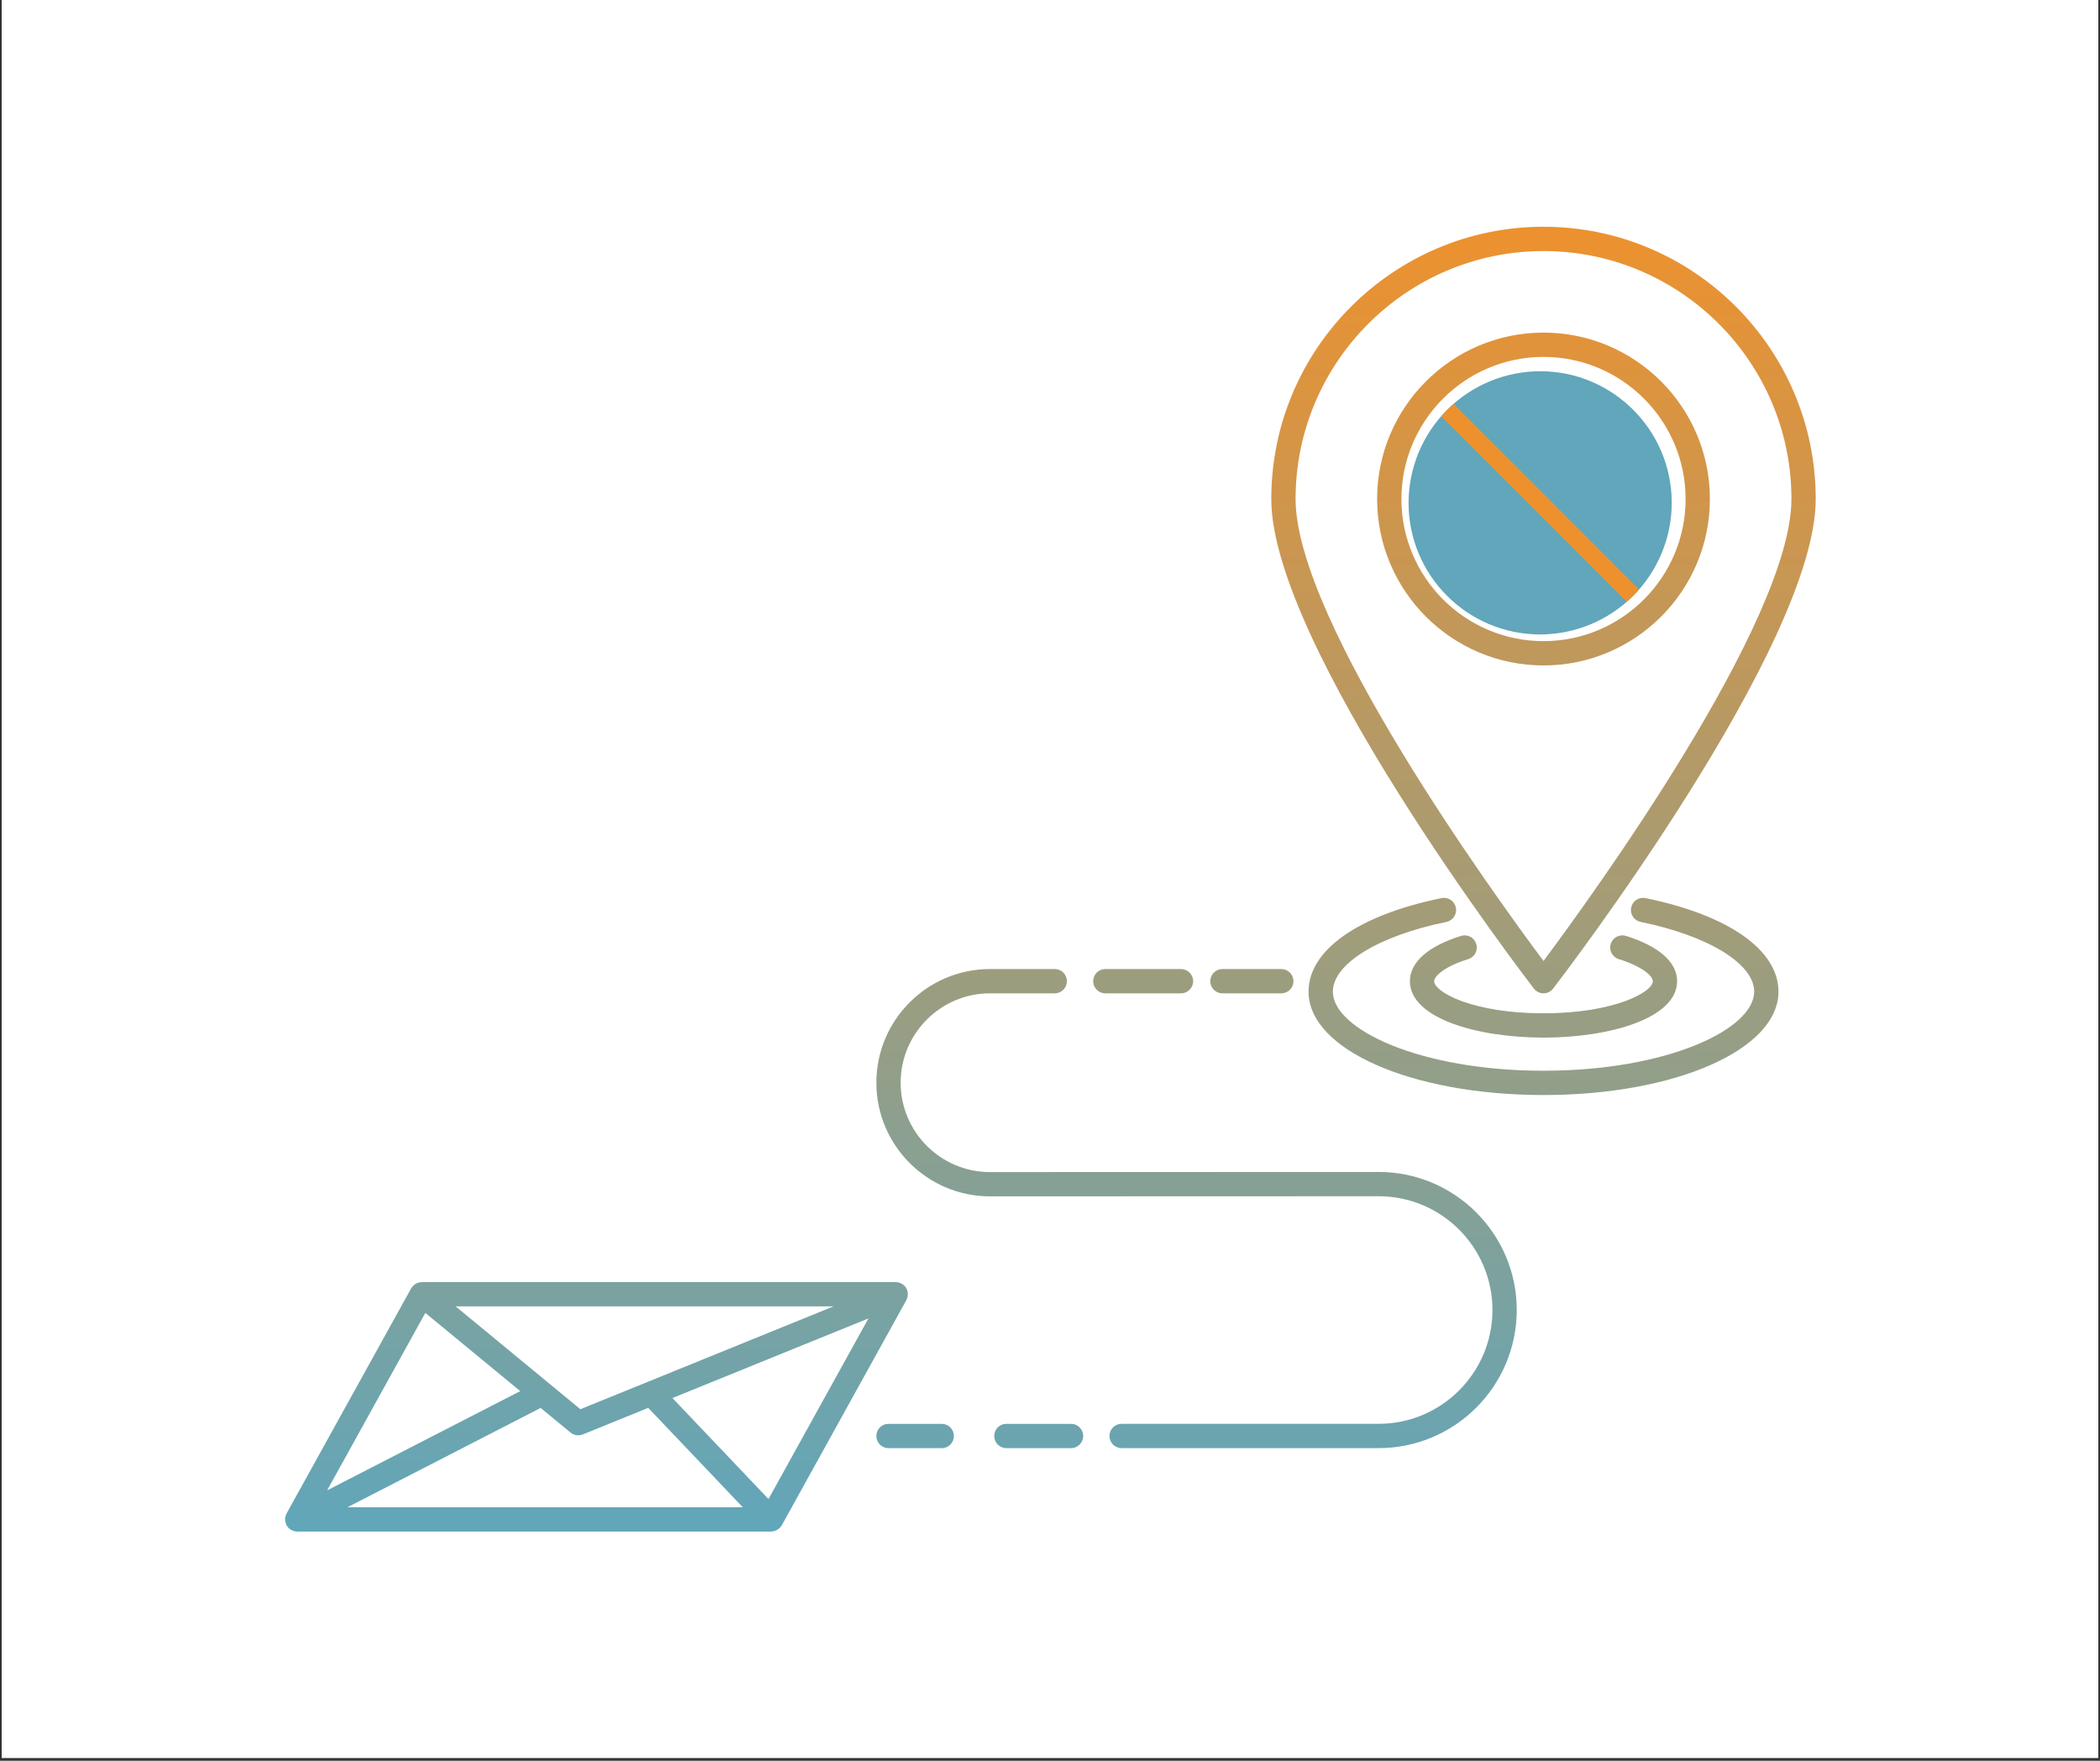 <svg xmlns="http://www.w3.org/2000/svg" xmlns:xlink="http://www.w3.org/1999/xlink" width="940" zoomAndPan="magnify" viewBox="0 0 705 591" height="788" preserveAspectRatio="xMidYMid meet" version="1.0"><rect x="0" y="0" width="705" height="591" fill="#333333" stroke="none"/><defs><clipPath id="0e464b99e6"><path d="M 0.594 0 L 704.402 0 L 704.402 590 L 0.594 590 Z M 0.594 0 " clip-rule="nonzero"/></clipPath><clipPath id="7dc3f104d1"><path d="M 95 76.109 L 610 76.109 L 610 514.117 L 95 514.117 Z M 95 76.109 " clip-rule="nonzero"/></clipPath><clipPath id="0d67fee5d6"><path d="M 316.152 477.906 C 318.402 477.906 320.23 479.73 320.23 481.984 C 320.23 484.238 318.402 486.062 316.152 486.062 L 298.285 486.062 C 296.035 486.062 294.207 484.238 294.207 481.984 C 294.207 479.73 296.035 477.906 298.285 477.906 Z M 337.859 477.906 C 335.605 477.906 333.777 479.73 333.777 481.984 C 333.777 484.238 335.605 486.062 337.859 486.062 L 359.562 486.062 C 361.812 486.062 363.641 484.238 363.641 481.984 C 363.641 479.73 361.812 477.906 359.562 477.906 Z M 332.355 333.41 L 354.094 333.41 C 356.344 333.41 358.172 331.59 358.172 329.332 C 358.172 327.078 356.344 325.254 354.094 325.254 L 332.355 325.254 C 311.32 325.254 294.207 342.367 294.207 363.402 C 294.207 384.438 311.32 401.555 332.359 401.555 L 462.844 401.512 C 483.906 401.512 501.039 418.645 501.039 439.703 C 501.039 460.766 483.906 477.898 462.844 477.898 L 376.543 477.898 C 374.289 477.898 372.465 479.719 372.465 481.977 C 372.465 484.23 374.289 486.055 376.543 486.055 L 462.84 486.055 C 488.402 486.055 509.191 465.258 509.191 439.703 C 509.191 414.148 488.402 393.363 462.84 393.363 L 332.355 393.406 C 315.816 393.406 302.363 379.949 302.363 363.41 C 302.363 346.875 315.816 333.41 332.355 333.41 Z M 396.473 333.41 C 398.723 333.41 400.551 331.59 400.551 329.332 C 400.551 327.078 398.723 325.254 396.473 325.254 L 371.078 325.254 C 368.824 325.254 366.996 327.078 366.996 329.332 C 366.996 331.59 368.824 333.41 371.078 333.41 Z M 430.152 333.41 C 432.402 333.41 434.23 331.59 434.23 329.332 C 434.23 327.078 432.402 325.254 430.152 325.254 L 410.383 325.254 C 408.133 325.254 406.305 327.078 406.305 329.332 C 406.305 331.59 408.133 333.41 410.383 333.41 Z M 141.602 430.324 L 300.711 430.324 C 300.723 430.324 300.734 430.328 300.746 430.328 C 300.793 430.328 300.828 430.344 300.875 430.344 C 301.312 430.359 301.723 430.457 302.121 430.605 C 302.234 430.648 302.34 430.688 302.445 430.742 C 302.859 430.938 303.254 431.18 303.582 431.508 C 303.602 431.527 303.621 431.555 303.641 431.582 C 303.859 431.809 304.062 432.055 304.227 432.332 C 304.301 432.453 304.332 432.586 304.391 432.715 C 304.418 432.77 304.469 432.809 304.492 432.871 C 304.512 432.918 304.504 432.973 304.52 433.023 C 304.684 433.477 304.785 433.941 304.785 434.414 C 304.785 434.48 304.766 434.543 304.766 434.605 C 304.746 435.012 304.66 435.406 304.516 435.789 C 304.477 435.902 304.438 436.008 304.387 436.117 C 304.344 436.199 304.328 436.289 304.285 436.371 L 262.449 511.961 C 262.25 512.312 262.004 512.621 261.723 512.895 C 261.711 512.906 261.707 512.926 261.688 512.938 C 261.648 512.98 261.594 512.988 261.551 513.023 C 261.246 513.289 260.906 513.5 260.539 513.668 C 260.43 513.719 260.324 513.77 260.207 513.809 C 259.785 513.953 259.344 514.059 258.879 514.059 L 99.762 514.059 C 99.395 514.059 99.039 514.008 98.691 513.914 C 98.605 513.887 98.531 513.844 98.449 513.816 C 98.191 513.727 97.941 513.637 97.707 513.496 C 97.59 513.426 97.492 513.328 97.383 513.254 C 97.203 513.121 97.02 512.996 96.859 512.836 C 96.754 512.73 96.676 512.602 96.582 512.48 C 96.473 512.34 96.34 512.215 96.25 512.059 C 96.23 512.02 96.223 511.984 96.207 511.949 C 96.188 511.91 96.156 511.887 96.137 511.848 C 96.105 511.789 96.113 511.719 96.086 511.656 C 95.914 511.277 95.805 510.891 95.754 510.488 C 95.742 510.387 95.719 510.293 95.715 510.191 C 95.688 509.738 95.746 509.285 95.871 508.844 C 95.902 508.746 95.945 508.656 95.98 508.559 C 96.051 508.375 96.102 508.184 96.199 508.008 L 138.031 432.43 C 138.121 432.266 138.246 432.137 138.355 431.988 C 138.398 431.93 138.406 431.867 138.449 431.812 C 138.48 431.781 138.516 431.77 138.543 431.734 C 138.863 431.371 139.227 431.07 139.645 430.844 C 139.73 430.797 139.816 430.773 139.902 430.73 C 140.254 430.574 140.621 430.465 141.008 430.406 C 141.125 430.391 141.234 430.363 141.352 430.359 C 141.434 430.352 141.516 430.324 141.602 430.324 Z M 291.551 442.523 L 225.746 469.246 L 257.996 503.152 Z M 109.824 500.234 L 174.652 466.922 L 142.789 440.668 Z M 116.625 505.91 L 249.363 505.91 L 217.625 472.543 L 195.66 481.461 C 195.16 481.66 194.641 481.758 194.125 481.758 C 193.195 481.758 192.273 481.441 191.531 480.824 L 181.508 472.566 Z M 279.824 438.48 L 152.957 438.48 L 184.633 464.582 C 184.641 464.586 184.645 464.594 184.652 464.598 L 194.84 472.996 L 217.223 463.906 C 217.223 463.906 217.223 463.906 217.227 463.906 Z M 574.035 167.496 C 574.035 198.293 548.977 223.352 518.176 223.352 C 487.375 223.352 462.32 198.293 462.32 167.496 C 462.32 136.695 487.375 111.637 518.176 111.637 C 548.977 111.637 574.035 136.691 574.035 167.496 Z M 565.879 167.496 C 565.879 141.195 544.48 119.793 518.176 119.793 C 491.875 119.793 470.477 141.195 470.477 167.496 C 470.477 193.797 491.875 215.195 518.176 215.195 C 544.48 215.195 565.879 193.797 565.879 167.496 Z M 609.566 167.496 C 609.566 216.535 525.012 327.133 521.41 331.812 C 520.641 332.816 519.445 333.406 518.176 333.406 C 516.91 333.406 515.715 332.816 514.941 331.812 C 511.348 327.129 426.789 216.535 426.789 167.496 C 426.789 117.102 467.789 76.109 518.176 76.109 C 568.566 76.109 609.566 117.102 609.566 167.496 Z M 601.41 167.496 C 601.41 121.602 564.07 84.266 518.176 84.266 C 472.281 84.266 434.945 121.602 434.945 167.496 C 434.945 208.605 502.465 301.492 518.176 322.551 C 533.891 301.492 601.41 208.602 601.41 167.496 Z M 492.914 321.922 C 495.066 321.254 496.27 318.965 495.594 316.816 C 494.922 314.664 492.641 313.473 490.488 314.133 C 479.418 317.578 473.324 322.977 473.324 329.328 C 473.324 341.766 495.887 348.27 518.176 348.27 C 540.465 348.27 563.031 341.766 563.031 329.328 C 563.031 322.977 556.934 317.578 545.863 314.133 C 543.711 313.473 541.426 314.664 540.754 316.816 C 540.082 318.965 541.285 321.254 543.434 321.922 C 551.828 324.535 554.875 327.785 554.875 329.324 C 554.875 332.984 541.922 340.109 518.176 340.109 C 494.434 340.109 481.48 332.988 481.48 329.324 C 481.48 327.781 484.527 324.535 492.914 321.922 Z M 483.934 301.445 C 455.98 307.164 439.297 318.902 439.297 332.84 C 439.297 352.297 473.945 367.543 518.176 367.543 C 562.406 367.543 597.059 352.301 597.059 332.84 C 597.059 318.902 580.371 307.164 552.418 301.445 C 550.207 300.992 548.055 302.414 547.605 304.625 C 547.156 306.828 548.578 308.984 550.785 309.434 C 573.586 314.105 588.906 323.508 588.906 332.84 C 588.906 345.395 559.859 359.387 518.18 359.387 C 476.504 359.387 447.457 345.395 447.457 332.84 C 447.457 323.508 462.777 314.102 485.578 309.434 C 487.785 308.988 489.207 306.828 488.754 304.625 C 488.297 302.418 486.152 300.992 483.934 301.445 Z M 483.934 301.445 " clip-rule="nonzero"/></clipPath><linearGradient x1="62.998" gradientTransform="matrix(4.078, 0, 0, 4.078, 95.701, 76.108)" y1="0" x2="62.998" gradientUnits="userSpaceOnUse" y2="107.386" id="f33d7c75db"><stop stop-opacity="1" stop-color="rgb(92.899%, 56.898%, 17.999%)" offset="0"/><stop stop-opacity="1" stop-color="rgb(92.683%, 56.931%, 18.213%)" offset="0.004"/><stop stop-opacity="1" stop-color="rgb(92.47%, 56.963%, 18.428%)" offset="0.008"/><stop stop-opacity="1" stop-color="rgb(92.255%, 56.995%, 18.642%)" offset="0.012"/><stop stop-opacity="1" stop-color="rgb(92.041%, 57.027%, 18.857%)" offset="0.016"/><stop stop-opacity="1" stop-color="rgb(91.826%, 57.059%, 19.07%)" offset="0.02"/><stop stop-opacity="1" stop-color="rgb(91.612%, 57.091%, 19.286%)" offset="0.023"/><stop stop-opacity="1" stop-color="rgb(91.397%, 57.123%, 19.499%)" offset="0.027"/><stop stop-opacity="1" stop-color="rgb(91.183%, 57.155%, 19.714%)" offset="0.031"/><stop stop-opacity="1" stop-color="rgb(90.968%, 57.187%, 19.928%)" offset="0.035"/><stop stop-opacity="1" stop-color="rgb(90.755%, 57.219%, 20.143%)" offset="0.039"/><stop stop-opacity="1" stop-color="rgb(90.54%, 57.251%, 20.357%)" offset="0.043"/><stop stop-opacity="1" stop-color="rgb(90.326%, 57.283%, 20.572%)" offset="0.047"/><stop stop-opacity="1" stop-color="rgb(90.111%, 57.315%, 20.787%)" offset="0.051"/><stop stop-opacity="1" stop-color="rgb(89.897%, 57.347%, 21.002%)" offset="0.055"/><stop stop-opacity="1" stop-color="rgb(89.682%, 57.379%, 21.216%)" offset="0.059"/><stop stop-opacity="1" stop-color="rgb(89.468%, 57.411%, 21.431%)" offset="0.062"/><stop stop-opacity="1" stop-color="rgb(89.253%, 57.443%, 21.645%)" offset="0.066"/><stop stop-opacity="1" stop-color="rgb(89.04%, 57.475%, 21.86%)" offset="0.07"/><stop stop-opacity="1" stop-color="rgb(88.824%, 57.507%, 22.073%)" offset="0.074"/><stop stop-opacity="1" stop-color="rgb(88.611%, 57.539%, 22.289%)" offset="0.078"/><stop stop-opacity="1" stop-color="rgb(88.396%, 57.571%, 22.502%)" offset="0.082"/><stop stop-opacity="1" stop-color="rgb(88.182%, 57.603%, 22.717%)" offset="0.086"/><stop stop-opacity="1" stop-color="rgb(87.967%, 57.635%, 22.931%)" offset="0.09"/><stop stop-opacity="1" stop-color="rgb(87.752%, 57.668%, 23.146%)" offset="0.094"/><stop stop-opacity="1" stop-color="rgb(87.537%, 57.7%, 23.36%)" offset="0.098"/><stop stop-opacity="1" stop-color="rgb(87.323%, 57.732%, 23.575%)" offset="0.102"/><stop stop-opacity="1" stop-color="rgb(87.108%, 57.764%, 23.788%)" offset="0.105"/><stop stop-opacity="1" stop-color="rgb(86.894%, 57.796%, 24.004%)" offset="0.109"/><stop stop-opacity="1" stop-color="rgb(86.679%, 57.828%, 24.217%)" offset="0.113"/><stop stop-opacity="1" stop-color="rgb(86.465%, 57.86%, 24.432%)" offset="0.117"/><stop stop-opacity="1" stop-color="rgb(86.25%, 57.892%, 24.646%)" offset="0.121"/><stop stop-opacity="1" stop-color="rgb(86.037%, 57.924%, 24.861%)" offset="0.125"/><stop stop-opacity="1" stop-color="rgb(85.822%, 57.956%, 25.075%)" offset="0.129"/><stop stop-opacity="1" stop-color="rgb(85.608%, 57.988%, 25.29%)" offset="0.133"/><stop stop-opacity="1" stop-color="rgb(85.393%, 58.02%, 25.504%)" offset="0.137"/><stop stop-opacity="1" stop-color="rgb(85.179%, 58.052%, 25.719%)" offset="0.141"/><stop stop-opacity="1" stop-color="rgb(84.964%, 58.084%, 25.934%)" offset="0.145"/><stop stop-opacity="1" stop-color="rgb(84.75%, 58.116%, 26.149%)" offset="0.148"/><stop stop-opacity="1" stop-color="rgb(84.535%, 58.148%, 26.363%)" offset="0.152"/><stop stop-opacity="1" stop-color="rgb(84.322%, 58.18%, 26.578%)" offset="0.156"/><stop stop-opacity="1" stop-color="rgb(84.106%, 58.212%, 26.791%)" offset="0.16"/><stop stop-opacity="1" stop-color="rgb(83.893%, 58.244%, 27.007%)" offset="0.164"/><stop stop-opacity="1" stop-color="rgb(83.678%, 58.276%, 27.22%)" offset="0.168"/><stop stop-opacity="1" stop-color="rgb(83.464%, 58.308%, 27.435%)" offset="0.172"/><stop stop-opacity="1" stop-color="rgb(83.249%, 58.34%, 27.649%)" offset="0.176"/><stop stop-opacity="1" stop-color="rgb(83.035%, 58.372%, 27.864%)" offset="0.18"/><stop stop-opacity="1" stop-color="rgb(82.82%, 58.405%, 28.078%)" offset="0.184"/><stop stop-opacity="1" stop-color="rgb(82.605%, 58.437%, 28.293%)" offset="0.188"/><stop stop-opacity="1" stop-color="rgb(82.39%, 58.469%, 28.506%)" offset="0.191"/><stop stop-opacity="1" stop-color="rgb(82.176%, 58.501%, 28.722%)" offset="0.195"/><stop stop-opacity="1" stop-color="rgb(81.961%, 58.533%, 28.935%)" offset="0.199"/><stop stop-opacity="1" stop-color="rgb(81.747%, 58.565%, 29.15%)" offset="0.203"/><stop stop-opacity="1" stop-color="rgb(81.532%, 58.597%, 29.364%)" offset="0.207"/><stop stop-opacity="1" stop-color="rgb(81.319%, 58.629%, 29.579%)" offset="0.211"/><stop stop-opacity="1" stop-color="rgb(81.104%, 58.661%, 29.793%)" offset="0.215"/><stop stop-opacity="1" stop-color="rgb(80.89%, 58.693%, 30.008%)" offset="0.219"/><stop stop-opacity="1" stop-color="rgb(80.675%, 58.725%, 30.222%)" offset="0.223"/><stop stop-opacity="1" stop-color="rgb(80.461%, 58.757%, 30.437%)" offset="0.227"/><stop stop-opacity="1" stop-color="rgb(80.246%, 58.789%, 30.65%)" offset="0.23"/><stop stop-opacity="1" stop-color="rgb(80.032%, 58.821%, 30.865%)" offset="0.234"/><stop stop-opacity="1" stop-color="rgb(79.817%, 58.853%, 31.081%)" offset="0.238"/><stop stop-opacity="1" stop-color="rgb(79.604%, 58.885%, 31.296%)" offset="0.242"/><stop stop-opacity="1" stop-color="rgb(79.388%, 58.917%, 31.509%)" offset="0.246"/><stop stop-opacity="1" stop-color="rgb(79.175%, 58.949%, 31.725%)" offset="0.25"/><stop stop-opacity="1" stop-color="rgb(78.96%, 58.981%, 31.938%)" offset="0.254"/><stop stop-opacity="1" stop-color="rgb(78.746%, 59.013%, 32.153%)" offset="0.258"/><stop stop-opacity="1" stop-color="rgb(78.531%, 59.045%, 32.367%)" offset="0.262"/><stop stop-opacity="1" stop-color="rgb(78.317%, 59.077%, 32.582%)" offset="0.266"/><stop stop-opacity="1" stop-color="rgb(78.102%, 59.109%, 32.796%)" offset="0.27"/><stop stop-opacity="1" stop-color="rgb(77.888%, 59.142%, 33.011%)" offset="0.273"/><stop stop-opacity="1" stop-color="rgb(77.673%, 59.174%, 33.224%)" offset="0.277"/><stop stop-opacity="1" stop-color="rgb(77.458%, 59.206%, 33.44%)" offset="0.281"/><stop stop-opacity="1" stop-color="rgb(77.243%, 59.238%, 33.653%)" offset="0.285"/><stop stop-opacity="1" stop-color="rgb(77.029%, 59.27%, 33.868%)" offset="0.289"/><stop stop-opacity="1" stop-color="rgb(76.814%, 59.302%, 34.082%)" offset="0.293"/><stop stop-opacity="1" stop-color="rgb(76.601%, 59.334%, 34.297%)" offset="0.297"/><stop stop-opacity="1" stop-color="rgb(76.385%, 59.366%, 34.511%)" offset="0.301"/><stop stop-opacity="1" stop-color="rgb(76.172%, 59.398%, 34.726%)" offset="0.305"/><stop stop-opacity="1" stop-color="rgb(75.957%, 59.43%, 34.94%)" offset="0.309"/><stop stop-opacity="1" stop-color="rgb(75.743%, 59.462%, 35.155%)" offset="0.312"/><stop stop-opacity="1" stop-color="rgb(75.528%, 59.494%, 35.368%)" offset="0.316"/><stop stop-opacity="1" stop-color="rgb(75.314%, 59.526%, 35.583%)" offset="0.32"/><stop stop-opacity="1" stop-color="rgb(75.099%, 59.558%, 35.797%)" offset="0.324"/><stop stop-opacity="1" stop-color="rgb(74.886%, 59.59%, 36.012%)" offset="0.328"/><stop stop-opacity="1" stop-color="rgb(74.67%, 59.622%, 36.227%)" offset="0.332"/><stop stop-opacity="1" stop-color="rgb(74.457%, 59.654%, 36.443%)" offset="0.336"/><stop stop-opacity="1" stop-color="rgb(74.242%, 59.686%, 36.656%)" offset="0.34"/><stop stop-opacity="1" stop-color="rgb(74.028%, 59.718%, 36.871%)" offset="0.344"/><stop stop-opacity="1" stop-color="rgb(73.813%, 59.75%, 37.085%)" offset="0.348"/><stop stop-opacity="1" stop-color="rgb(73.599%, 59.782%, 37.3%)" offset="0.352"/><stop stop-opacity="1" stop-color="rgb(73.384%, 59.814%, 37.514%)" offset="0.355"/><stop stop-opacity="1" stop-color="rgb(73.17%, 59.846%, 37.729%)" offset="0.359"/><stop stop-opacity="1" stop-color="rgb(72.955%, 59.879%, 37.943%)" offset="0.363"/><stop stop-opacity="1" stop-color="rgb(72.742%, 59.911%, 38.158%)" offset="0.367"/><stop stop-opacity="1" stop-color="rgb(72.527%, 59.943%, 38.371%)" offset="0.371"/><stop stop-opacity="1" stop-color="rgb(72.311%, 59.975%, 38.586%)" offset="0.375"/><stop stop-opacity="1" stop-color="rgb(72.096%, 60.007%, 38.8%)" offset="0.379"/><stop stop-opacity="1" stop-color="rgb(71.883%, 60.039%, 39.015%)" offset="0.383"/><stop stop-opacity="1" stop-color="rgb(71.667%, 60.071%, 39.229%)" offset="0.387"/><stop stop-opacity="1" stop-color="rgb(71.454%, 60.103%, 39.444%)" offset="0.391"/><stop stop-opacity="1" stop-color="rgb(71.239%, 60.135%, 39.658%)" offset="0.395"/><stop stop-opacity="1" stop-color="rgb(71.025%, 60.167%, 39.873%)" offset="0.398"/><stop stop-opacity="1" stop-color="rgb(70.81%, 60.199%, 40.086%)" offset="0.402"/><stop stop-opacity="1" stop-color="rgb(70.596%, 60.231%, 40.302%)" offset="0.406"/><stop stop-opacity="1" stop-color="rgb(70.381%, 60.263%, 40.515%)" offset="0.41"/><stop stop-opacity="1" stop-color="rgb(70.168%, 60.295%, 40.73%)" offset="0.414"/><stop stop-opacity="1" stop-color="rgb(69.952%, 60.327%, 40.944%)" offset="0.418"/><stop stop-opacity="1" stop-color="rgb(69.739%, 60.359%, 41.159%)" offset="0.422"/><stop stop-opacity="1" stop-color="rgb(69.524%, 60.391%, 41.374%)" offset="0.426"/><stop stop-opacity="1" stop-color="rgb(69.31%, 60.423%, 41.589%)" offset="0.43"/><stop stop-opacity="1" stop-color="rgb(69.095%, 60.455%, 41.803%)" offset="0.434"/><stop stop-opacity="1" stop-color="rgb(68.881%, 60.487%, 42.018%)" offset="0.438"/><stop stop-opacity="1" stop-color="rgb(68.666%, 60.519%, 42.232%)" offset="0.441"/><stop stop-opacity="1" stop-color="rgb(68.452%, 60.551%, 42.447%)" offset="0.445"/><stop stop-opacity="1" stop-color="rgb(68.237%, 60.583%, 42.661%)" offset="0.449"/><stop stop-opacity="1" stop-color="rgb(68.024%, 60.616%, 42.876%)" offset="0.453"/><stop stop-opacity="1" stop-color="rgb(67.809%, 60.646%, 43.089%)" offset="0.457"/><stop stop-opacity="1" stop-color="rgb(67.595%, 60.678%, 43.304%)" offset="0.461"/><stop stop-opacity="1" stop-color="rgb(67.38%, 60.71%, 43.518%)" offset="0.465"/><stop stop-opacity="1" stop-color="rgb(67.165%, 60.742%, 43.733%)" offset="0.469"/><stop stop-opacity="1" stop-color="rgb(66.949%, 60.774%, 43.947%)" offset="0.473"/><stop stop-opacity="1" stop-color="rgb(66.736%, 60.806%, 44.162%)" offset="0.477"/><stop stop-opacity="1" stop-color="rgb(66.521%, 60.838%, 44.376%)" offset="0.48"/><stop stop-opacity="1" stop-color="rgb(66.307%, 60.87%, 44.591%)" offset="0.484"/><stop stop-opacity="1" stop-color="rgb(66.092%, 60.902%, 44.804%)" offset="0.488"/><stop stop-opacity="1" stop-color="rgb(65.878%, 60.934%, 45.02%)" offset="0.492"/><stop stop-opacity="1" stop-color="rgb(65.663%, 60.966%, 45.233%)" offset="0.496"/><stop stop-opacity="1" stop-color="rgb(65.45%, 60.999%, 45.448%)" offset="0.5"/><stop stop-opacity="1" stop-color="rgb(65.234%, 61.031%, 45.662%)" offset="0.504"/><stop stop-opacity="1" stop-color="rgb(65.021%, 61.063%, 45.877%)" offset="0.508"/><stop stop-opacity="1" stop-color="rgb(64.806%, 61.095%, 46.091%)" offset="0.512"/><stop stop-opacity="1" stop-color="rgb(64.592%, 61.127%, 46.306%)" offset="0.516"/><stop stop-opacity="1" stop-color="rgb(64.377%, 61.159%, 46.521%)" offset="0.52"/><stop stop-opacity="1" stop-color="rgb(64.163%, 61.191%, 46.736%)" offset="0.523"/><stop stop-opacity="1" stop-color="rgb(63.948%, 61.223%, 46.95%)" offset="0.527"/><stop stop-opacity="1" stop-color="rgb(63.734%, 61.255%, 47.165%)" offset="0.531"/><stop stop-opacity="1" stop-color="rgb(63.519%, 61.287%, 47.379%)" offset="0.535"/><stop stop-opacity="1" stop-color="rgb(63.306%, 61.319%, 47.594%)" offset="0.539"/><stop stop-opacity="1" stop-color="rgb(63.091%, 61.351%, 47.807%)" offset="0.543"/><stop stop-opacity="1" stop-color="rgb(62.877%, 61.383%, 48.022%)" offset="0.547"/><stop stop-opacity="1" stop-color="rgb(62.662%, 61.415%, 48.236%)" offset="0.551"/><stop stop-opacity="1" stop-color="rgb(62.448%, 61.447%, 48.451%)" offset="0.555"/><stop stop-opacity="1" stop-color="rgb(62.233%, 61.479%, 48.665%)" offset="0.559"/><stop stop-opacity="1" stop-color="rgb(62.018%, 61.511%, 48.88%)" offset="0.562"/><stop stop-opacity="1" stop-color="rgb(61.803%, 61.543%, 49.094%)" offset="0.566"/><stop stop-opacity="1" stop-color="rgb(61.589%, 61.575%, 49.309%)" offset="0.57"/><stop stop-opacity="1" stop-color="rgb(61.374%, 61.607%, 49.522%)" offset="0.574"/><stop stop-opacity="1" stop-color="rgb(61.16%, 61.639%, 49.738%)" offset="0.578"/><stop stop-opacity="1" stop-color="rgb(60.945%, 61.671%, 49.951%)" offset="0.582"/><stop stop-opacity="1" stop-color="rgb(60.732%, 61.703%, 50.166%)" offset="0.586"/><stop stop-opacity="1" stop-color="rgb(60.516%, 61.736%, 50.38%)" offset="0.59"/><stop stop-opacity="1" stop-color="rgb(60.303%, 61.768%, 50.595%)" offset="0.594"/><stop stop-opacity="1" stop-color="rgb(60.088%, 61.8%, 50.809%)" offset="0.598"/><stop stop-opacity="1" stop-color="rgb(59.874%, 61.832%, 51.024%)" offset="0.602"/><stop stop-opacity="1" stop-color="rgb(59.659%, 61.864%, 51.237%)" offset="0.605"/><stop stop-opacity="1" stop-color="rgb(59.445%, 61.896%, 51.453%)" offset="0.609"/><stop stop-opacity="1" stop-color="rgb(59.23%, 61.928%, 51.668%)" offset="0.613"/><stop stop-opacity="1" stop-color="rgb(59.016%, 61.96%, 51.883%)" offset="0.617"/><stop stop-opacity="1" stop-color="rgb(58.801%, 61.992%, 52.097%)" offset="0.621"/><stop stop-opacity="1" stop-color="rgb(58.588%, 62.024%, 52.312%)" offset="0.625"/><stop stop-opacity="1" stop-color="rgb(58.372%, 62.056%, 52.525%)" offset="0.629"/><stop stop-opacity="1" stop-color="rgb(58.159%, 62.088%, 52.74%)" offset="0.633"/><stop stop-opacity="1" stop-color="rgb(57.944%, 62.12%, 52.954%)" offset="0.637"/><stop stop-opacity="1" stop-color="rgb(57.73%, 62.152%, 53.169%)" offset="0.641"/><stop stop-opacity="1" stop-color="rgb(57.515%, 62.184%, 53.383%)" offset="0.645"/><stop stop-opacity="1" stop-color="rgb(57.301%, 62.216%, 53.598%)" offset="0.648"/><stop stop-opacity="1" stop-color="rgb(57.086%, 62.248%, 53.812%)" offset="0.652"/><stop stop-opacity="1" stop-color="rgb(56.871%, 62.28%, 54.027%)" offset="0.656"/><stop stop-opacity="1" stop-color="rgb(56.656%, 62.312%, 54.24%)" offset="0.66"/><stop stop-opacity="1" stop-color="rgb(56.442%, 62.344%, 54.456%)" offset="0.664"/><stop stop-opacity="1" stop-color="rgb(56.227%, 62.376%, 54.669%)" offset="0.668"/><stop stop-opacity="1" stop-color="rgb(56.013%, 62.408%, 54.884%)" offset="0.672"/><stop stop-opacity="1" stop-color="rgb(55.798%, 62.44%, 55.098%)" offset="0.676"/><stop stop-opacity="1" stop-color="rgb(55.585%, 62.473%, 55.313%)" offset="0.68"/><stop stop-opacity="1" stop-color="rgb(55.37%, 62.505%, 55.527%)" offset="0.684"/><stop stop-opacity="1" stop-color="rgb(55.156%, 62.537%, 55.742%)" offset="0.688"/><stop stop-opacity="1" stop-color="rgb(54.941%, 62.569%, 55.956%)" offset="0.691"/><stop stop-opacity="1" stop-color="rgb(54.727%, 62.601%, 56.171%)" offset="0.695"/><stop stop-opacity="1" stop-color="rgb(54.512%, 62.633%, 56.384%)" offset="0.699"/><stop stop-opacity="1" stop-color="rgb(54.298%, 62.665%, 56.599%)" offset="0.703"/><stop stop-opacity="1" stop-color="rgb(54.083%, 62.697%, 56.815%)" offset="0.707"/><stop stop-opacity="1" stop-color="rgb(53.87%, 62.729%, 57.03%)" offset="0.711"/><stop stop-opacity="1" stop-color="rgb(53.654%, 62.761%, 57.243%)" offset="0.715"/><stop stop-opacity="1" stop-color="rgb(53.441%, 62.793%, 57.458%)" offset="0.719"/><stop stop-opacity="1" stop-color="rgb(53.226%, 62.825%, 57.672%)" offset="0.723"/><stop stop-opacity="1" stop-color="rgb(53.012%, 62.857%, 57.887%)" offset="0.727"/><stop stop-opacity="1" stop-color="rgb(52.797%, 62.889%, 58.101%)" offset="0.73"/><stop stop-opacity="1" stop-color="rgb(52.583%, 62.921%, 58.316%)" offset="0.734"/><stop stop-opacity="1" stop-color="rgb(52.368%, 62.953%, 58.53%)" offset="0.738"/><stop stop-opacity="1" stop-color="rgb(52.155%, 62.985%, 58.745%)" offset="0.742"/><stop stop-opacity="1" stop-color="rgb(51.939%, 63.017%, 58.958%)" offset="0.746"/><stop stop-opacity="1" stop-color="rgb(51.724%, 63.049%, 59.174%)" offset="0.75"/><stop stop-opacity="1" stop-color="rgb(51.509%, 63.081%, 59.387%)" offset="0.754"/><stop stop-opacity="1" stop-color="rgb(51.295%, 63.113%, 59.602%)" offset="0.758"/><stop stop-opacity="1" stop-color="rgb(51.08%, 63.145%, 59.816%)" offset="0.762"/><stop stop-opacity="1" stop-color="rgb(50.867%, 63.177%, 60.031%)" offset="0.766"/><stop stop-opacity="1" stop-color="rgb(50.652%, 63.21%, 60.245%)" offset="0.77"/><stop stop-opacity="1" stop-color="rgb(50.438%, 63.242%, 60.46%)" offset="0.773"/><stop stop-opacity="1" stop-color="rgb(50.223%, 63.274%, 60.674%)" offset="0.777"/><stop stop-opacity="1" stop-color="rgb(50.009%, 63.306%, 60.889%)" offset="0.781"/><stop stop-opacity="1" stop-color="rgb(49.794%, 63.338%, 61.102%)" offset="0.785"/><stop stop-opacity="1" stop-color="rgb(49.58%, 63.37%, 61.317%)" offset="0.789"/><stop stop-opacity="1" stop-color="rgb(49.365%, 63.402%, 61.531%)" offset="0.793"/><stop stop-opacity="1" stop-color="rgb(49.152%, 63.434%, 61.746%)" offset="0.797"/><stop stop-opacity="1" stop-color="rgb(48.936%, 63.466%, 61.961%)" offset="0.801"/><stop stop-opacity="1" stop-color="rgb(48.723%, 63.498%, 62.177%)" offset="0.805"/><stop stop-opacity="1" stop-color="rgb(48.508%, 63.53%, 62.39%)" offset="0.809"/><stop stop-opacity="1" stop-color="rgb(48.294%, 63.562%, 62.605%)" offset="0.812"/><stop stop-opacity="1" stop-color="rgb(48.079%, 63.594%, 62.819%)" offset="0.816"/><stop stop-opacity="1" stop-color="rgb(47.865%, 63.626%, 63.034%)" offset="0.82"/><stop stop-opacity="1" stop-color="rgb(47.65%, 63.658%, 63.248%)" offset="0.824"/><stop stop-opacity="1" stop-color="rgb(47.437%, 63.69%, 63.463%)" offset="0.828"/><stop stop-opacity="1" stop-color="rgb(47.221%, 63.722%, 63.676%)" offset="0.832"/><stop stop-opacity="1" stop-color="rgb(47.008%, 63.754%, 63.892%)" offset="0.836"/><stop stop-opacity="1" stop-color="rgb(46.793%, 63.786%, 64.105%)" offset="0.84"/><stop stop-opacity="1" stop-color="rgb(46.579%, 63.818%, 64.32%)" offset="0.844"/><stop stop-opacity="1" stop-color="rgb(46.364%, 63.85%, 64.534%)" offset="0.848"/><stop stop-opacity="1" stop-color="rgb(46.149%, 63.882%, 64.749%)" offset="0.852"/><stop stop-opacity="1" stop-color="rgb(45.934%, 63.914%, 64.963%)" offset="0.855"/><stop stop-opacity="1" stop-color="rgb(45.72%, 63.947%, 65.178%)" offset="0.859"/><stop stop-opacity="1" stop-color="rgb(45.505%, 63.979%, 65.392%)" offset="0.863"/><stop stop-opacity="1" stop-color="rgb(45.291%, 64.011%, 65.607%)" offset="0.867"/><stop stop-opacity="1" stop-color="rgb(45.076%, 64.043%, 65.82%)" offset="0.871"/><stop stop-opacity="1" stop-color="rgb(44.862%, 64.075%, 66.035%)" offset="0.875"/><stop stop-opacity="1" stop-color="rgb(44.647%, 64.107%, 66.249%)" offset="0.879"/><stop stop-opacity="1" stop-color="rgb(44.434%, 64.139%, 66.464%)" offset="0.883"/><stop stop-opacity="1" stop-color="rgb(44.218%, 64.171%, 66.678%)" offset="0.887"/><stop stop-opacity="1" stop-color="rgb(44.005%, 64.203%, 66.893%)" offset="0.891"/><stop stop-opacity="1" stop-color="rgb(43.79%, 64.235%, 67.107%)" offset="0.895"/><stop stop-opacity="1" stop-color="rgb(43.576%, 64.267%, 67.322%)" offset="0.898"/><stop stop-opacity="1" stop-color="rgb(43.361%, 64.299%, 67.537%)" offset="0.902"/><stop stop-opacity="1" stop-color="rgb(43.147%, 64.331%, 67.752%)" offset="0.906"/><stop stop-opacity="1" stop-color="rgb(42.932%, 64.363%, 67.966%)" offset="0.91"/><stop stop-opacity="1" stop-color="rgb(42.719%, 64.395%, 68.181%)" offset="0.914"/><stop stop-opacity="1" stop-color="rgb(42.503%, 64.427%, 68.394%)" offset="0.918"/><stop stop-opacity="1" stop-color="rgb(42.29%, 64.459%, 68.61%)" offset="0.922"/><stop stop-opacity="1" stop-color="rgb(42.075%, 64.49%, 68.823%)" offset="0.926"/><stop stop-opacity="1" stop-color="rgb(41.861%, 64.522%, 69.038%)" offset="0.93"/><stop stop-opacity="1" stop-color="rgb(41.646%, 64.554%, 69.252%)" offset="0.934"/><stop stop-opacity="1" stop-color="rgb(41.432%, 64.586%, 69.467%)" offset="0.938"/><stop stop-opacity="1" stop-color="rgb(41.217%, 64.618%, 69.681%)" offset="0.941"/><stop stop-opacity="1" stop-color="rgb(41.002%, 64.65%, 69.896%)" offset="0.945"/><stop stop-opacity="1" stop-color="rgb(40.787%, 64.682%, 70.11%)" offset="0.949"/><stop stop-opacity="1" stop-color="rgb(40.573%, 64.714%, 70.325%)" offset="0.953"/><stop stop-opacity="1" stop-color="rgb(40.358%, 64.746%, 70.538%)" offset="0.957"/><stop stop-opacity="1" stop-color="rgb(40.144%, 64.778%, 70.753%)" offset="0.961"/><stop stop-opacity="1" stop-color="rgb(39.929%, 64.81%, 70.967%)" offset="0.965"/><stop stop-opacity="1" stop-color="rgb(39.716%, 64.842%, 71.182%)" offset="0.969"/><stop stop-opacity="1" stop-color="rgb(39.5%, 64.874%, 71.396%)" offset="0.973"/><stop stop-opacity="1" stop-color="rgb(39.287%, 64.906%, 71.611%)" offset="0.977"/><stop stop-opacity="1" stop-color="rgb(39.072%, 64.938%, 71.825%)" offset="0.98"/><stop stop-opacity="1" stop-color="rgb(38.858%, 64.97%, 72.04%)" offset="0.984"/><stop stop-opacity="1" stop-color="rgb(38.643%, 65.002%, 72.253%)" offset="0.988"/><stop stop-opacity="1" stop-color="rgb(38.429%, 65.034%, 72.469%)" offset="0.992"/><stop stop-opacity="1" stop-color="rgb(38.214%, 65.067%, 72.684%)" offset="0.996"/><stop stop-opacity="1" stop-color="rgb(38%, 65.099%, 72.899%)" offset="1"/></linearGradient><clipPath id="a446a45484"><path d="M 472.871 124.594 L 561.223 124.594 L 561.223 212.941 L 472.871 212.941 Z M 472.871 124.594 " clip-rule="nonzero"/></clipPath></defs><g clip-path="url(#0e464b99e6)"><path fill="#ffffff" d="M 0.594 0 L 704.406 0 L 704.406 597.488 L 0.594 597.488 Z M 0.594 0 " fill-opacity="1" fill-rule="nonzero"/><path fill="#ffffff" d="M 0.594 0 L 704.406 0 L 704.406 590 L 0.594 590 Z M 0.594 0 " fill-opacity="1" fill-rule="nonzero"/><path fill="#ffffff" d="M 0.594 0 L 704.406 0 L 704.406 590 L 0.594 590 Z M 0.594 0 " fill-opacity="1" fill-rule="nonzero"/></g><g clip-path="url(#7dc3f104d1)"><g clip-path="url(#0d67fee5d6)"><path fill="url(#f33d7c75db)" d="M 95.688 76.109 L 95.688 514.059 L 609.566 514.059 L 609.566 76.109 Z M 95.688 76.109 " fill-rule="nonzero"/></g></g><g clip-path="url(#a446a45484)"><path fill="#61a6ba" d="M 517.051 124.598 C 515.605 124.602 514.16 124.676 512.723 124.816 C 511.285 124.961 509.855 125.176 508.438 125.461 C 507.02 125.742 505.617 126.094 504.234 126.516 C 502.852 126.938 501.492 127.426 500.156 127.98 C 498.82 128.535 497.516 129.152 496.238 129.836 C 494.965 130.516 493.727 131.262 492.523 132.066 C 491.32 132.867 490.16 133.73 489.043 134.648 C 487.926 135.566 486.855 136.535 485.832 137.559 C 484.812 138.578 483.84 139.648 482.922 140.77 C 482.004 141.887 481.145 143.047 480.34 144.246 C 479.535 145.449 478.793 146.688 478.109 147.965 C 477.43 149.238 476.809 150.543 476.258 151.879 C 475.703 153.215 475.215 154.574 474.793 155.957 C 474.371 157.344 474.02 158.742 473.734 160.16 C 473.453 161.578 473.238 163.008 473.094 164.445 C 472.949 165.887 472.879 167.328 472.875 168.773 C 472.875 193.16 492.668 212.949 517.051 212.949 C 518.496 212.949 519.941 212.875 521.379 212.73 C 522.816 212.586 524.246 212.375 525.664 212.09 C 527.082 211.805 528.484 211.453 529.867 211.031 C 531.25 210.613 532.609 210.125 533.945 209.57 C 535.281 209.016 536.586 208.395 537.863 207.715 C 539.137 207.031 540.375 206.289 541.578 205.484 C 542.781 204.68 543.941 203.82 545.059 202.902 C 546.176 201.984 547.246 201.016 548.27 199.992 C 549.289 198.969 550.262 197.898 551.18 196.781 C 552.098 195.664 552.957 194.504 553.762 193.301 C 554.566 192.098 555.309 190.859 555.988 189.586 C 556.672 188.309 557.293 187.004 557.844 185.668 C 558.398 184.332 558.887 182.973 559.309 181.59 C 559.73 180.207 560.082 178.805 560.367 177.387 C 560.648 175.969 560.863 174.543 561.008 173.102 C 561.152 171.664 561.223 170.219 561.227 168.773 C 561.227 144.391 541.434 124.598 517.051 124.598 Z M 517.051 124.598 " fill-opacity="1" fill-rule="nonzero"/></g><path fill="#ed912e" d="M 550.254 197.812 L 488.012 135.57 C 487.273 136.219 486.527 136.859 485.832 137.559 C 485.141 138.254 484.496 138.996 483.848 139.734 L 546.09 201.977 C 546.828 201.328 547.574 200.688 548.27 199.992 C 548.961 199.297 549.605 198.551 550.254 197.812 Z M 550.254 197.812 " fill-opacity="1" fill-rule="nonzero"/></svg>